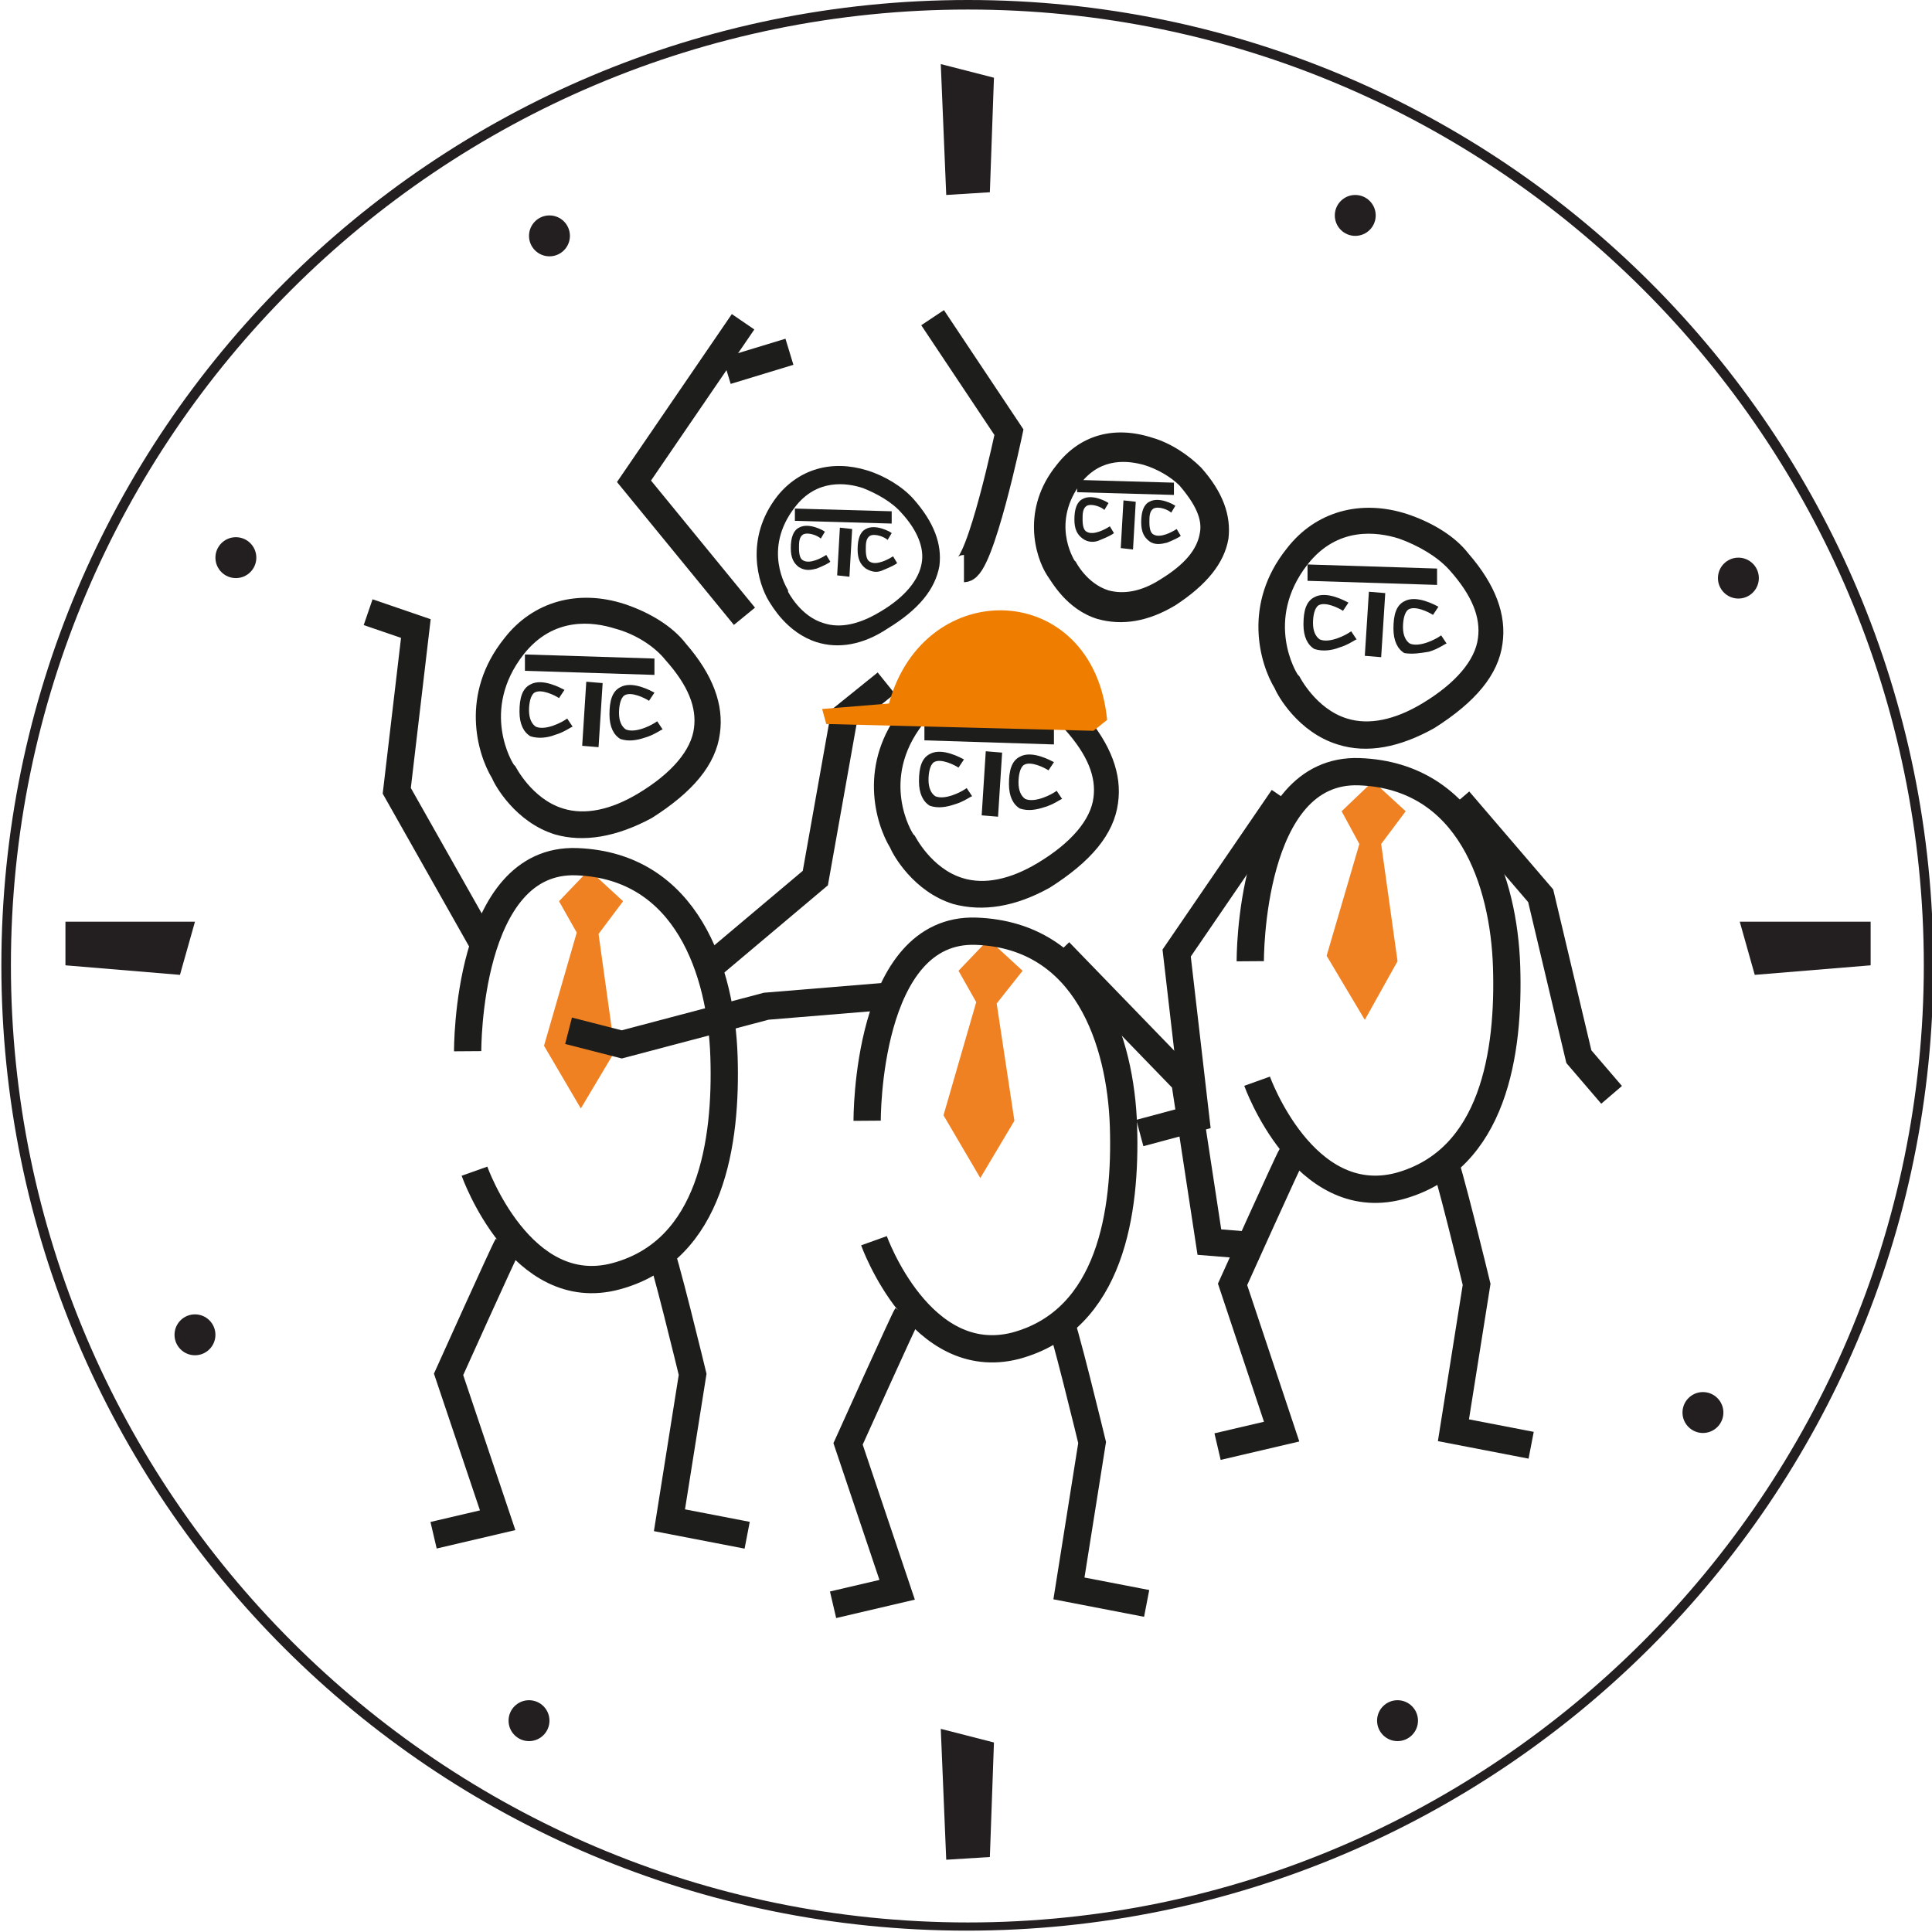 <?xml version="1.0" encoding="utf-8"?>
<!-- Generator: Adobe Illustrator 21.1.0, SVG Export Plug-In . SVG Version: 6.00 Build 0)  -->
<svg version="1.1" id="Layer_1" xmlns="http://www.w3.org/2000/svg" xmlns:xlink="http://www.w3.org/1999/xlink" x="0px" y="0px"
	 viewBox="0 0 141.7 141.7" style="enable-background:new 0 0 141.7 141.7;" xml:space="preserve">
<style type="text/css">
	.st0{fill:#231F20;}
	.st1{clip-path:url(#SVGID_2_);fill:#1D1D1B;}
	.st2{fill:#1D1D1B;}
	.st3{clip-path:url(#SVGID_4_);fill:#1D1D1B;}
	.st4{clip-path:url(#SVGID_6_);fill:#1D1D1B;}
	.st5{fill:#EF8123;}
	.st6{clip-path:url(#SVGID_8_);fill:none;stroke:#1D1D1B;stroke-width:2;}
	.st7{fill:none;stroke:#1D1D1B;stroke-width:2;}
	.st8{clip-path:url(#SVGID_10_);fill:none;stroke:#1D1D1B;stroke-width:2;}
	.st9{clip-path:url(#SVGID_12_);fill:none;stroke:#1D1D1B;stroke-width:2;}
	.st10{clip-path:url(#SVGID_12_);fill:#1D1D1B;}
	.st11{clip-path:url(#SVGID_14_);fill:none;stroke:#1D1D1B;stroke-width:2;}
	.st12{clip-path:url(#SVGID_16_);fill:none;stroke:#1D1D1B;stroke-width:2;}
	.st13{clip-path:url(#SVGID_16_);fill:#EE7D00;}
</style>
<g>
	<g>
		<g>
			<g>
				<path class="st0" d="M50.4,122"/>
			</g>
		</g>
	</g>
	<g>
		<path class="st0" d="M71,0.7c38.7,0,70.1,31.5,70.1,70.1S109.6,141,71,141S0.8,109.5,0.8,70.8S32.3,0.7,71,0.7 M71,0
			C31.8,0,0.1,31.7,0.1,70.8s31.7,70.8,70.8,70.8s70.9-31.7,70.9-70.8S110.1,0,71,0L71,0z"/>
	</g>
	<polygon class="st0" points="4.8,67.6 14.3,67.6 13.2,71.5 4.8,70.8 	"/>
	<polygon class="st0" points="137.2,67.6 127.6,67.6 128.7,71.5 137.2,70.8 	"/>
	<polygon class="st0" points="69.4,136.4 69,126.8 72.9,127.8 72.6,136.2 	"/>
	<polygon class="st0" points="69.4,14.3 69,4.7 72.9,5.7 72.6,14.1 	"/>
	<circle class="st0" cx="40.3" cy="17.3" r="1.5"/>
	<circle class="st0" cx="17.3" cy="40.9" r="1.5"/>
	<circle class="st0" cx="14.3" cy="97.9" r="1.5"/>
	<circle class="st0" cx="38.8" cy="126.2" r="1.5"/>
	<circle class="st0" cx="102.5" cy="126.2" r="1.5"/>
	<circle class="st0" cx="124.9" cy="103.6" r="1.5"/>
	<circle class="st0" cx="127.5" cy="42.4" r="1.5"/>
	<circle class="st0" cx="99.4" cy="15.8" r="1.5"/>
</g>
<g>
	<g>
		<defs>
			<rect id="SVGID_1_" x="26.6" y="22.7" width="92.7" height="96.4"/>
		</defs>
		<clipPath id="SVGID_2_">
			<use xlink:href="#SVGID_1_"  style="overflow:visible;"/>
		</clipPath>
		<path class="st1" d="M45.3,45.6c-1.7-0.5-4.9-1-7.3,2.1c-3.5,4.4-0.8,8.6-0.8,8.7l0,0.1c0,0,1.3,2.6,3.8,3.4h0
			c1.8,0.6,3.7,0.2,5.9-1.2c2.6-1.6,4.1-3.3,4.4-5.2c0.3-1.7-0.5-3.4-2.2-5.4C48.3,47,46.8,46.1,45.3,45.6 M40.8,60.7L40.8,60.7
			c-2.8-0.9-4.2-3.5-4.4-3.8c-0.3-0.4-2.9-5,0.8-9.8c2-2.5,5-3.4,8.3-2.4c1.7,0.5,3.3,1.6,4.3,2.7c1.9,2.2,2.7,4.2,2.4,6.2
			c-0.3,2.1-1.9,4.1-4.8,5.8C45.1,60.9,42.8,61.3,40.8,60.7"/>
		<path class="st1" d="M74.6,50.7c-1.7-0.5-4.9-1-7.3,2.1c-3.5,4.4-0.8,8.6-0.8,8.7l0,0.1c0,0,1.3,2.6,3.8,3.4h0
			c1.8,0.6,3.7,0.2,5.9-1.2c2.6-1.6,4.1-3.3,4.4-5.2c0.3-1.7-0.5-3.4-2.2-5.4C77.6,52.1,76.1,51.2,74.6,50.7 M70.1,65.8L70.1,65.8
			c-2.8-0.9-4.2-3.5-4.4-3.8c-0.3-0.4-2.9-5,0.8-9.8c2-2.5,5-3.4,8.3-2.4c1.7,0.5,3.3,1.6,4.3,2.7c1.9,2.2,2.7,4.2,2.4,6.2
			c-0.3,2.1-1.9,4.1-4.8,5.8C74.4,66,72.1,66.4,70.1,65.8"/>
		<path class="st1" d="M45.1,46.1c-1.6-0.5-4.5-0.9-6.7,1.9c-3.2,4.1-0.8,8-0.7,8.1l0.1,0.1c0,0,1.2,2.4,3.5,3.1h0
			c1.6,0.5,3.5,0.1,5.5-1.1c2.5-1.5,3.9-3.2,4.1-4.8c0.2-1.5-0.4-3.1-2.1-5C48,47.4,46.6,46.5,45.1,46.1 M40.7,61.2L40.7,61.2
			c-2.9-0.9-4.4-3.6-4.6-4.1c-1.1-1.8-2.4-6.2,0.9-10.3c2.1-2.7,5.4-3.6,8.8-2.5c1.8,0.6,3.5,1.6,4.5,2.9c2,2.3,2.8,4.5,2.5,6.6
			c-0.3,2.3-2,4.3-5,6.2C45.2,61.4,42.8,61.8,40.7,61.2"/>
		<path class="st1" d="M74.4,51.2c-1.6-0.5-4.5-0.9-6.7,1.9c-3.2,4.1-0.8,8-0.7,8.1l0.1,0.1c0,0,1.2,2.4,3.5,3.1h0
			c1.6,0.5,3.5,0.1,5.5-1.1c2.5-1.5,3.9-3.2,4.1-4.8c0.2-1.5-0.4-3.1-2.1-5C77.3,52.5,75.9,51.6,74.4,51.2 M69.9,66.3L69.9,66.3
			c-2.9-0.9-4.4-3.6-4.6-4.1c-1.1-1.8-2.4-6.2,0.9-10.3c2.1-2.7,5.4-3.6,8.8-2.5c1.8,0.6,3.5,1.6,4.5,2.9c2,2.3,2.8,4.5,2.5,6.6
			c-0.3,2.3-2,4.3-5,6.2C74.5,66.5,72.1,66.9,69.9,66.3"/>
		<path class="st1" d="M40.7,53.9c0.7-0.2,1.2-0.6,1.3-0.6l-0.4-0.6c-0.4,0.3-1.6,0.9-2.3,0.6c-0.3-0.2-0.5-0.6-0.5-1.2
			c0-0.5,0.1-1.1,0.4-1.3c0.5-0.3,1.5,0.2,1.8,0.4l0.4-0.6c-0.2-0.1-1.6-0.9-2.5-0.4c-0.6,0.3-0.8,1-0.8,2c0,0.9,0.3,1.5,0.8,1.8
			C39.5,54.2,40.2,54.1,40.7,53.9"/>
		<path class="st1" d="M70,59c0.7-0.2,1.2-0.6,1.3-0.6l-0.4-0.6c-0.4,0.3-1.6,0.9-2.3,0.6c-0.3-0.2-0.5-0.6-0.5-1.2
			c0-0.5,0.1-1.1,0.4-1.3c0.5-0.3,1.5,0.2,1.8,0.4l0.4-0.6c-0.2-0.1-1.6-0.9-2.5-0.4c-0.6,0.3-0.8,1-0.8,2c0,0.9,0.3,1.5,0.8,1.8
			C68.8,59.3,69.4,59.2,70,59"/>
		<path class="st1" d="M98.2,47.5c0.7-0.2,1.2-0.6,1.3-0.6l-0.4-0.6c-0.4,0.3-1.6,0.9-2.3,0.6c-0.3-0.2-0.5-0.6-0.5-1.2
			c0-0.5,0.1-1.1,0.4-1.3c0.5-0.3,1.5,0.2,1.8,0.4l0.4-0.6c-0.2-0.1-1.6-0.9-2.5-0.4c-0.6,0.3-0.8,1-0.8,2c0,0.9,0.3,1.5,0.8,1.8
			C97,47.8,97.7,47.7,98.2,47.5"/>
		<path class="st1" d="M47.3,54.1c0.7-0.2,1.2-0.6,1.3-0.6l-0.4-0.6c-0.4,0.3-1.6,0.9-2.3,0.6c-0.3-0.2-0.5-0.6-0.5-1.2
			c0-0.5,0.1-1.1,0.4-1.3c0.5-0.3,1.5,0.2,1.8,0.4l0.4-0.6c-0.2-0.1-1.6-0.9-2.5-0.4c-0.6,0.3-0.8,1-0.8,2c0,0.9,0.3,1.5,0.8,1.8
			C46.1,54.4,46.7,54.3,47.3,54.1"/>
		<path class="st1" d="M76.6,59.2c0.7-0.2,1.2-0.6,1.3-0.6L77.5,58c-0.4,0.3-1.6,0.9-2.3,0.6c-0.3-0.2-0.5-0.6-0.5-1.2
			c0-0.5,0.1-1.1,0.4-1.3c0.5-0.3,1.5,0.2,1.8,0.4l0.4-0.6c-0.2-0.1-1.6-0.9-2.5-0.4c-0.6,0.3-0.8,1-0.8,2c0,0.9,0.3,1.5,0.8,1.8
			C75.4,59.5,76,59.4,76.6,59.2"/>
		<path class="st1" d="M104.8,47.8c0.7-0.2,1.2-0.6,1.3-0.6l-0.4-0.6c-0.4,0.3-1.6,0.9-2.3,0.6c-0.3-0.2-0.5-0.6-0.5-1.2
			c0-0.5,0.1-1.1,0.4-1.3c0.5-0.3,1.5,0.2,1.8,0.4l0.4-0.6c-0.2-0.1-1.6-0.9-2.5-0.4c-0.6,0.3-0.8,1-0.8,2c0,0.9,0.3,1.5,0.8,1.8
			C103.6,48,104.2,47.9,104.8,47.8"/>
	</g>
	
		<rect x="41.3" y="52" transform="matrix(5.938150e-02 -0.998 0.998 5.938150e-02 -11.411 92.624)" class="st2" width="4.2" height="0.7"/>
	
		<rect x="70.6" y="57.1" transform="matrix(5.938120e-02 -0.998 0.998 5.938120e-02 11.047 126.642)" class="st2" width="4.2" height="0.7"/>
	<path class="st2" d="M43.4,50.5l-0.2,3.8l0.2,0l0.2-3.8L43.4,50.5z M42.7,54.7L43,50l1.2,0.1l-0.3,4.7L42.7,54.7z"/>
	<path class="st2" d="M72.7,55.6l-0.2,3.8l0.2,0l0.2-3.8L72.7,55.6z M72,59.8l0.3-4.7l1.2,0.1l-0.3,4.7L72,59.8z"/>
	
		<rect x="42.9" y="44.2" transform="matrix(3.203483e-02 -1 1 3.203483e-02 -6.88 90.432)" class="st2" width="0.7" height="9"/>
	
		<rect x="72.2" y="49.3" transform="matrix(3.203483e-02 -1 1 3.203483e-02 16.372 124.627)" class="st2" width="0.7" height="9"/>
	<path class="st2" d="M39,48.5l0,0.2l8.6,0.3l0-0.2L39,48.5z M38.5,49.2l0-1.2l9.5,0.3l0,1.2L38.5,49.2z"/>
	<g>
		<defs>
			<rect id="SVGID_3_" x="26.6" y="22.7" width="92.7" height="96.4"/>
		</defs>
		<clipPath id="SVGID_4_">
			<use xlink:href="#SVGID_3_"  style="overflow:visible;"/>
		</clipPath>
		<path class="st3" d="M63.4,35.5c-1.3-0.4-3.6-0.7-5.4,1.5c-2.6,3.3-0.6,6.5-0.6,6.5l0,0c0,0,0.9,1.9,2.8,2.5l0,0
			c1.3,0.4,2.8,0.1,4.4-0.9c2-1.2,3-2.5,3.3-3.9c0.2-1.2-0.3-2.6-1.6-4C65.6,36.5,64.5,35.8,63.4,35.5 M60,46.7L60,46.7
			c-2.1-0.7-3.2-2.7-3.3-2.9c-0.2-0.3-2.2-3.8,0.6-7.3c1.5-1.9,3.8-2.6,6.2-1.8c1.3,0.4,2.5,1.2,3.2,2c1.4,1.6,2,3.2,1.8,4.6
			c-0.2,1.6-1.5,3-3.6,4.4C63.2,46.9,61.5,47.2,60,46.7"/>
		<path class="st3" d="M63.3,35.8c-1.2-0.4-3.4-0.7-5,1.4c-2.4,3.1-0.6,5.9-0.5,6.1l0,0.1c0,0,0.9,1.8,2.6,2.3h0
			c1.2,0.4,2.6,0.1,4.1-0.8c1.9-1.1,2.9-2.4,3.1-3.6c0.2-1.1-0.3-2.4-1.5-3.7C65.4,36.8,64.3,36.2,63.3,35.8 M59.9,47.1L59.9,47.1
			c-2.2-0.7-3.3-2.7-3.5-3c-0.8-1.3-1.8-4.6,0.6-7.7c1.6-2,4-2.7,6.6-1.9c1.3,0.4,2.6,1.2,3.4,2.1c1.5,1.7,2.1,3.3,1.9,4.9
			c-0.3,1.7-1.5,3.2-3.8,4.6C63.3,47.3,61.5,47.6,59.9,47.1"/>
		<path class="st3" d="M59.9,41.7c0.5-0.2,0.9-0.4,1-0.5l-0.3-0.5c-0.3,0.2-1.2,0.7-1.7,0.4c-0.2-0.1-0.3-0.4-0.3-0.9
			c0-0.4,0-0.8,0.3-1c0.4-0.2,1.1,0.1,1.3,0.3l0.3-0.5c-0.1-0.1-1.2-0.7-1.9-0.3c-0.4,0.2-0.6,0.7-0.6,1.5c0,0.7,0.2,1.1,0.6,1.4
			C59.1,41.9,59.5,41.8,59.9,41.7"/>
		<path class="st3" d="M64.8,41.8c0.5-0.2,0.9-0.4,1-0.5l-0.3-0.5c-0.3,0.2-1.2,0.7-1.7,0.4c-0.2-0.1-0.3-0.4-0.3-0.9
			c0-0.4,0-0.8,0.3-1c0.4-0.2,1.1,0.1,1.3,0.3l0.3-0.5c-0.1-0.1-1.2-0.7-1.9-0.3c-0.4,0.2-0.6,0.7-0.6,1.5c0,0.7,0.2,1.1,0.6,1.4
			C64,42,64.4,42,64.8,41.8"/>
	</g>
	
		<rect x="60.4" y="40.2" transform="matrix(5.935850e-02 -0.998 0.998 5.935850e-02 17.869 99.978)" class="st2" width="3.2" height="0.5"/>
	<path class="st2" d="M62,39.1l-0.2,2.8l0.2,0l0.2-2.8L62,39.1z M61.4,42.2l0.2-3.5l0.9,0.1l-0.2,3.5L61.4,42.2z"/>
	
		<rect x="61.6" y="34.4" transform="matrix(3.184333e-02 -1 1 3.184333e-02 22.072 98.42)" class="st2" width="0.5" height="6.8"/>
	<path class="st2" d="M58.6,37.6l0,0.2L65,38l0-0.2L58.6,37.6z M58.3,38.2l0-0.9l7.1,0.2l0,0.9L58.3,38.2z"/>
	<g>
		<defs>
			<rect id="SVGID_5_" x="26.6" y="22.7" width="92.7" height="96.4"/>
		</defs>
		<clipPath id="SVGID_6_">
			<use xlink:href="#SVGID_5_"  style="overflow:visible;"/>
		</clipPath>
		<path class="st4" d="M84.1,33.4c-1.3-0.4-3.6-0.7-5.4,1.5c-2.6,3.3-0.6,6.5-0.6,6.5l0,0c0,0,0.9,1.9,2.8,2.5l0,0
			c1.3,0.4,2.8,0.1,4.4-0.9c2-1.2,3-2.5,3.3-3.9c0.2-1.2-0.3-2.6-1.6-4C86.4,34.5,85.3,33.8,84.1,33.4 M80.8,44.7L80.8,44.7
			c-2.1-0.7-3.2-2.7-3.3-2.9c-0.2-0.3-2.2-3.8,0.6-7.3c1.5-1.9,3.8-2.6,6.2-1.8c1.3,0.4,2.5,1.2,3.2,2c1.4,1.6,2,3.2,1.8,4.6
			c-0.2,1.6-1.5,3-3.6,4.4C84,44.9,82.3,45.2,80.8,44.7"/>
		<path class="st4" d="M84,33.8c-1.2-0.4-3.4-0.7-5,1.4c-2.4,3.1-0.6,5.9-0.5,6.1l0,0.1c0,0,0.9,1.8,2.6,2.3h0
			c1.2,0.4,2.6,0.1,4.1-0.8c1.9-1.1,2.9-2.4,3.1-3.6c0.2-1.1-0.3-2.4-1.5-3.7C86.1,34.8,85.1,34.1,84,33.8 M80.7,45L80.7,45
			c-2.2-0.7-3.3-2.7-3.5-3c-0.8-1.3-1.8-4.6,0.6-7.7c1.6-2,4-2.7,6.6-1.9c1.3,0.4,2.6,1.2,3.4,2.1c1.5,1.7,2.1,3.3,1.9,4.9
			c-0.3,1.7-1.5,3.2-3.8,4.6C84.1,45.2,82.3,45.6,80.7,45"/>
		<path class="st4" d="M83.9,34.1c-1.1-0.3-3.1-0.6-4.6,1.3c-2.2,2.9-0.6,5.5-0.5,5.7l0.1,0.1c0,0,0.8,1.6,2.4,2.1
			c1.1,0.3,2.4,0.1,3.8-0.8c1.8-1.1,2.7-2.2,2.9-3.4c0.2-1-0.3-2.1-1.5-3.5C85.9,35,84.9,34.4,83.9,34.1 M81,44L81,44
			c-1.8-0.6-2.8-2.3-2.8-2.5l0-0.1c-0.1-0.2-1.9-3.3,0.6-6.5c1.8-2.3,4.2-1.9,5.4-1.5c1.1,0.4,2.2,1.1,2.9,1.8
			c1.3,1.5,1.8,2.8,1.6,4c-0.2,1.4-1.3,2.7-3.3,3.9C83.8,44.1,82.3,44.4,81,44 M84.3,32.7c-2.5-0.8-4.7-0.1-6.2,1.8
			c-2.3,2.9-1.4,6-0.6,7.3l0,0c0.1,0.2,1.2,2.2,3.3,2.9L80.7,45l0.1-0.3c1.5,0.5,3.2,0.2,5-0.9c2.1-1.3,3.3-2.8,3.6-4.4
			c0.2-1.5-0.4-3-1.8-4.6C86.8,33.9,85.6,33.1,84.3,32.7 M80.5,45.4L80.5,45.4c-2.3-0.7-3.4-2.8-3.7-3.2c-0.9-1.4-1.9-4.9,0.7-8.1
			c1.7-2.2,4.2-2.9,7-2c1.4,0.4,2.7,1.3,3.6,2.2c1.6,1.8,2.2,3.5,2,5.2c-0.3,1.8-1.6,3.4-3.9,4.9C84.2,45.6,82.3,45.9,80.5,45.4"/>
		<path class="st4" d="M80.7,39.6c0.5-0.2,0.9-0.4,1-0.5l-0.3-0.5c-0.3,0.2-1.2,0.7-1.7,0.4c-0.2-0.1-0.3-0.4-0.3-0.9
			c0-0.4,0-0.8,0.3-1c0.4-0.2,1.1,0.1,1.3,0.3l0.3-0.5c-0.1-0.1-1.2-0.7-1.9-0.3c-0.4,0.2-0.6,0.7-0.6,1.5c0,0.7,0.2,1.1,0.6,1.4
			C79.8,39.8,80.3,39.8,80.7,39.6"/>
		<path class="st4" d="M85.6,39.8c0.5-0.2,0.9-0.4,1-0.5l-0.3-0.5c-0.3,0.2-1.2,0.7-1.7,0.4c-0.2-0.1-0.3-0.4-0.3-0.9
			c0-0.4,0-0.8,0.3-1c0.4-0.2,1.1,0.1,1.3,0.3l0.3-0.5c-0.1-0.1-1.2-0.7-1.9-0.3c-0.4,0.2-0.6,0.7-0.6,1.5c0,0.7,0.2,1.1,0.6,1.4
			C84.7,40,85.2,39.9,85.6,39.8"/>
	</g>
	
		<rect x="81.2" y="38.2" transform="matrix(5.935850e-02 -0.998 0.998 5.935850e-02 39.431 118.774)" class="st2" width="3.2" height="0.5"/>
	<path class="st2" d="M82.7,37.1l-0.2,2.8l0.2,0l0.2-2.8L82.7,37.1z M82.2,40.2l0.2-3.5l0.9,0.1l-0.2,3.5L82.2,40.2z"/>
	
		<rect x="82.3" y="32.4" transform="matrix(3.183867e-02 -1 1 3.183867e-02 44.208 117.186)" class="st2" width="0.5" height="6.8"/>
	<path class="st2" d="M79.4,35.6l0,0.2l6.4,0.2l0-0.2L79.4,35.6z M79,36.1l0-0.9l7.1,0.2l0,0.9L79,36.1z"/>
	<path class="st2" d="M68.3,53.6l0,0.2l8.6,0.3l0-0.2L68.3,53.6z M67.8,54.3l0-1.2l9.5,0.3l0,1.2L67.8,54.3z"/>
	<polygon class="st5" points="43.2,63.8 41,66.1 42.3,68.4 39.9,76.7 42.6,81.3 45.1,77.1 43.9,68.5 45.7,66.1 	"/>
	<polygon class="st5" points="72.5,68.9 70.3,71.2 71.6,73.5 69.2,81.8 71.9,86.4 74.4,82.2 73.1,73.6 75,71.2 	"/>
	<g>
		<defs>
			<rect id="SVGID_7_" x="26.6" y="22.7" width="92.7" height="96.4"/>
		</defs>
		<clipPath id="SVGID_8_">
			<use xlink:href="#SVGID_7_"  style="overflow:visible;"/>
		</clipPath>
		<path class="st6" d="M37.2,91.4c-0.2,0.3-4.3,9.4-4.3,9.4l3.6,10.7l-4.7,1.1"/>
		<path class="st6" d="M66.5,96.5c-0.2,0.3-4.3,9.4-4.3,9.4l3.6,10.7l-4.7,1.1"/>
		<path class="st6" d="M48.3,91.4c0.3,0.3,2.5,9.4,2.5,9.4l-1.7,10.7l5.7,1.1"/>
		<path class="st6" d="M77.6,96.4c0.3,0.3,2.5,9.4,2.5,9.4l-1.7,10.7l5.7,1.1"/>
	</g>
	<polyline class="st7" points="52.2,70.8 59.8,64.4 61.9,52.6 65,50.1 	"/>
	<polyline class="st7" points="65.9,73 56.2,73.8 45.6,76.6 41.7,75.6 	"/>
	<g>
		<defs>
			<rect id="SVGID_9_" x="26.6" y="22.7" width="92.7" height="96.4"/>
		</defs>
		<clipPath id="SVGID_10_">
			<use xlink:href="#SVGID_9_"  style="overflow:visible;"/>
		</clipPath>
		<polyline class="st8" points="35.6,69.5 29.1,58 30.5,46.1 27,44.9 		"/>
	</g>
	<polyline class="st7" points="77.7,69.8 86.9,79.3 88.7,91.1 92.4,91.4 	"/>
	<g>
		<defs>
			<rect id="SVGID_11_" x="26.6" y="22.7" width="92.7" height="96.4"/>
		</defs>
		<clipPath id="SVGID_12_">
			<use xlink:href="#SVGID_11_"  style="overflow:visible;"/>
		</clipPath>
		<path class="st9" d="M34.3,77.1c0,0-0.1-14.2,8-13.9c8.1,0.3,10.6,8.1,10.8,14.3c0.2,6.2-0.9,14.2-7.9,16.1s-10.4-7.7-10.4-7.7"/>
		<path class="st9" d="M63.6,82.2c0,0-0.1-14.2,8-13.9c8.1,0.3,10.6,8.1,10.8,14.3c0.2,6.2-0.9,14.2-7.9,16.1
			c-7,1.8-10.4-7.7-10.4-7.7"/>
		<path class="st10" d="M102.7,39.1c-1.7-0.5-4.9-1-7.3,2.1c-3.5,4.4-0.8,8.6-0.8,8.7l0,0.1c0,0,1.3,2.6,3.8,3.4h0
			c1.8,0.6,3.7,0.2,5.9-1.2c2.6-1.6,4.1-3.3,4.4-5.2c0.3-1.7-0.5-3.4-2.2-5.4C105.7,40.5,104.2,39.5,102.7,39.1 M98.2,54.1
			L98.2,54.1c-2.8-0.9-4.2-3.5-4.4-3.8c-0.3-0.4-2.9-5,0.8-9.8c2-2.5,5-3.4,8.3-2.4c1.7,0.5,3.3,1.6,4.3,2.7
			c1.9,2.2,2.7,4.2,2.4,6.2c-0.3,2.1-1.9,4.1-4.8,5.8C102.5,54.3,100.3,54.8,98.2,54.1"/>
		<path class="st10" d="M102.6,39.5c-1.6-0.5-4.5-0.9-6.7,1.9c-3.2,4.1-0.8,8-0.7,8.1l0.1,0.1c0,0,1.2,2.4,3.5,3.1h0
			c1.6,0.5,3.5,0.1,5.5-1.1c2.5-1.5,3.9-3.2,4.1-4.8c0.2-1.5-0.4-3.1-2.1-5C105.4,40.8,104,40,102.6,39.5 M98.1,54.6L98.1,54.6
			c-2.9-0.9-4.4-3.6-4.6-4.1c-1.1-1.8-2.4-6.2,0.9-10.3c2.1-2.7,5.4-3.6,8.8-2.5c1.8,0.6,3.5,1.6,4.5,2.9c2,2.3,2.8,4.5,2.5,6.6
			c-0.3,2.3-2,4.3-5,6.2C102.7,54.8,100.3,55.3,98.1,54.6"/>
	</g>
	
		<rect x="98.8" y="45.4" transform="matrix(5.938120e-02 -0.998 0.998 5.938120e-02 49.178 143.775)" class="st2" width="4.2" height="0.7"/>
	<path class="st2" d="M100.9,43.9l-0.2,3.8l0.2,0l0.2-3.8L100.9,43.9z M100.1,48.1l0.3-4.7l1.2,0.1l-0.3,4.7L100.1,48.1z"/>
	
		<rect x="100.3" y="37.7" transform="matrix(3.203134e-02 -1 1 3.203134e-02 55.288 141.475)" class="st2" width="0.7" height="9"/>
	<path class="st2" d="M96.4,41.9l0,0.2l8.6,0.3l0-0.2L96.4,41.9z M95.9,42.6l0-1.2l9.5,0.3l0,1.2L95.9,42.6z"/>
	<polygon class="st5" points="100.7,57.3 98.4,59.5 99.7,61.9 97.3,70.1 100.1,74.8 102.5,70.5 101.3,61.9 103.1,59.5 	"/>
	<g>
		<defs>
			<rect id="SVGID_13_" x="26.6" y="22.7" width="92.7" height="96.4"/>
		</defs>
		<clipPath id="SVGID_14_">
			<use xlink:href="#SVGID_13_"  style="overflow:visible;"/>
		</clipPath>
		<path class="st11" d="M94.7,84.8c-0.2,0.3-4.3,9.4-4.3,9.4L94,105l-4.7,1.1"/>
		<path class="st11" d="M105.8,84.8c0.3,0.3,2.5,9.4,2.5,9.4l-1.7,10.7l5.7,1.1"/>
		<polyline class="st11" points="107,58.7 113,65.7 115.8,77.5 118.2,80.3 		"/>
	</g>
	<polyline class="st7" points="94.1,58.5 86.3,69.9 87.7,82 83.6,83.1 	"/>
	<g>
		<defs>
			<rect id="SVGID_15_" x="26.6" y="22.7" width="92.7" height="96.4"/>
		</defs>
		<clipPath id="SVGID_16_">
			<use xlink:href="#SVGID_15_"  style="overflow:visible;"/>
		</clipPath>
		<path class="st12" d="M91.7,70.5c0,0-0.1-14.2,8-13.9c8.1,0.3,10.6,8.1,10.8,14.3c0.2,6.2-0.9,14.2-7.9,16.1
			c-7,1.8-10.4-7.7-10.4-7.7"/>
		<path class="st13" d="M79.7,51.9C77.6,44.3,66.2,45.3,66,52l6.6-0.1L79.7,51.9z M81.2,52.8c-1-10.3-13.4-10.7-16-1.2L60.3,52
			l0.3,1.1l19.6,0.5L81.2,52.8z"/>
		<polyline class="st12" points="54.6,45.2 46.5,35.3 54.5,23.6 		"/>
		<line class="st12" x1="53.3" y1="27.2" x2="57.9" y2="25.8"/>
		<path class="st12" d="M70.7,41.7c1.2,0,3.3-10,3.3-10l-5.6-8.4"/>
	</g>
</g>
</svg>
